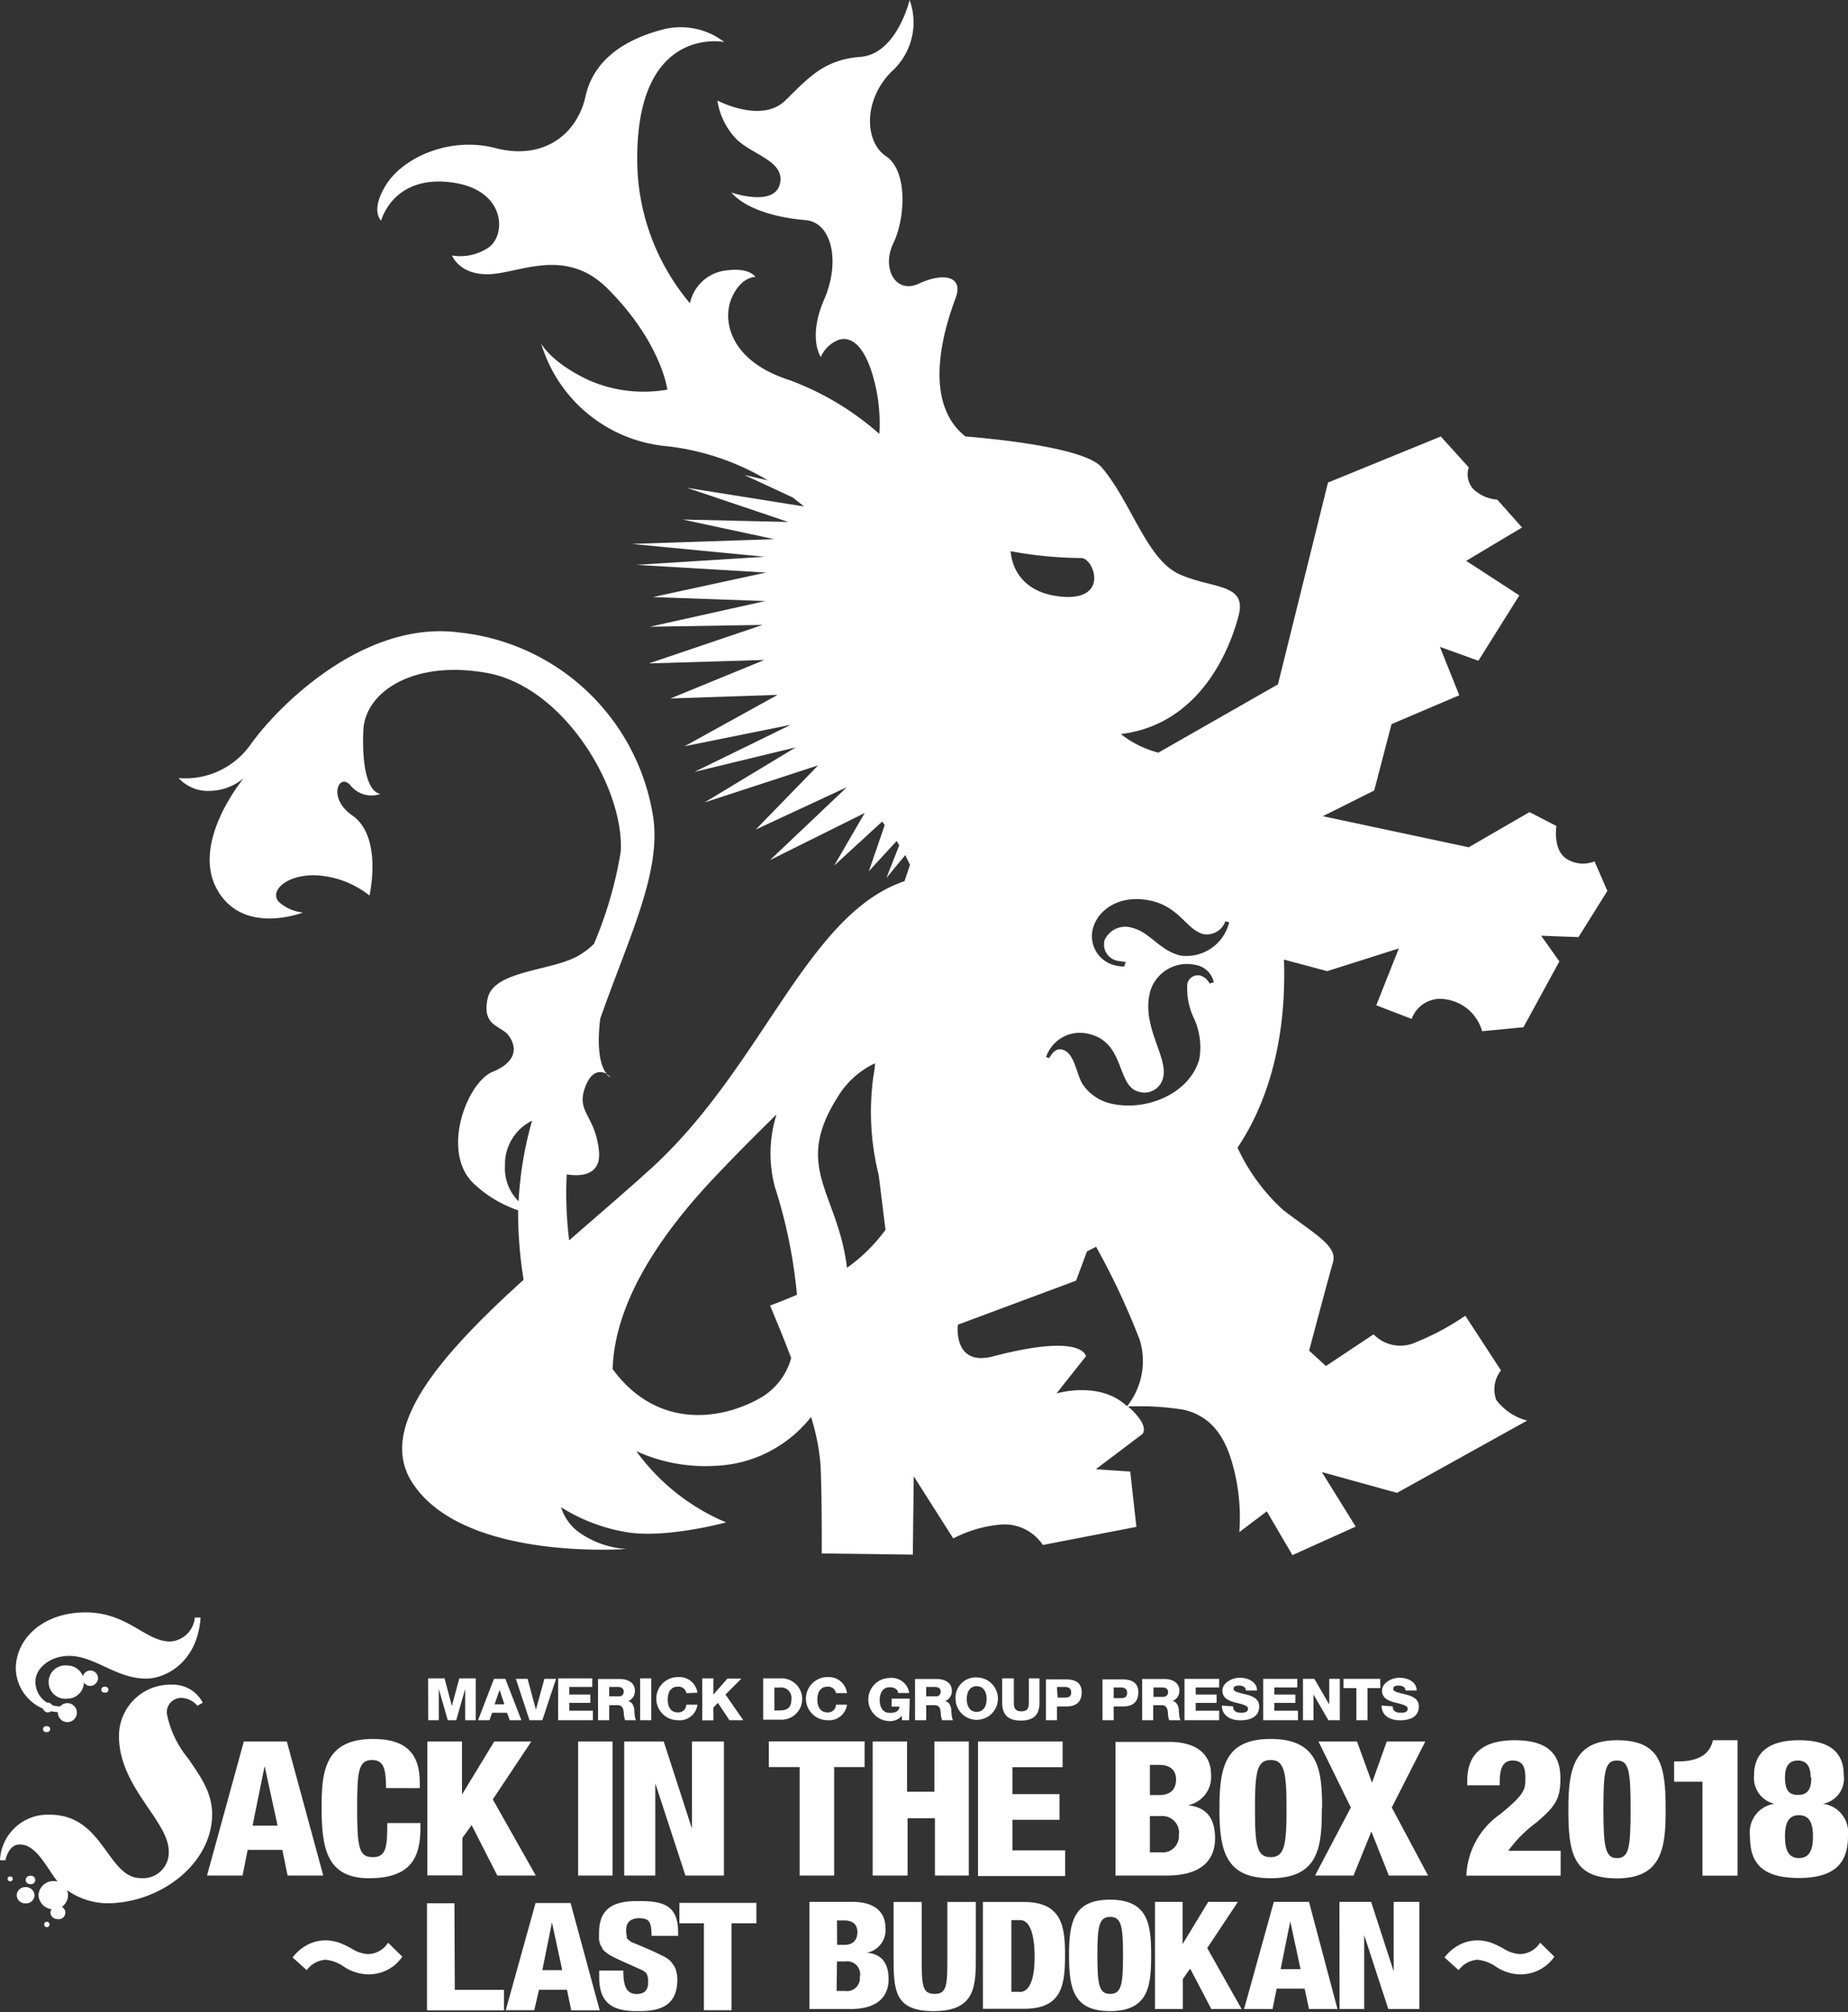 <svg xmlns="http://www.w3.org/2000/svg" viewBox="0 0 144 156.75"><rect x="0" y="0" width="144" height="156.75" fill="#333333" stroke="none"/><defs><style>.cls-1{fill:#fff;}</style></defs><title>f_logo</title><g id="レイヤー_2" data-name="レイヤー 2"><g id="footer"><g id="_グループ_" data-name="&lt;グループ&gt;"><g id="_グループ_2" data-name="&lt;グループ&gt;"><path id="_複合パス_" data-name="&lt;複合パス&gt;" class="cls-1" d="M125.25,69.4l-1-2.3a2.41,2.41,0,0,1-2.2-.21c-1.07-.72-.77-2.55-.77-2.55l-2.1-1.08L114.45,66l-11.37-2.42,4-2,1.35-5.17,5.28-2.25-1.51-3.77,3,1.08,3.19-5.09-4.14-2.69,4.35-2.6-1.93-2.17a3,3,0,0,1-1.88-.84,1.7,1.7,0,0,1-.34-1.67L112.27,34l-8.79,3.59-3.9,15.72-9.32,5.32a7.9,7.9,0,0,1-2.92-1.45c6.35-.77,8.59-6.93,9.18-9.25.64-2.49-2-2.05-4.58-3.18s-3.77-5.62-6.09-8.34C84.67,35,78.66,34.28,75.23,34c-3.69-2.9-1.3-9.33-.77-10.77.66-1.77-1-2-2.85-1.14s-2.93-1.22-2-3.14,1.15-5.63-.57-6.78-1.8-4.55.62-6.77A5.14,5.14,0,0,0,70.88,0s-1,4.21-3.83,4.43-4,1.58-5.86,3.4-5.29,0-5.29,0a5.51,5.51,0,0,0,1.4,2.92c1.24,1.32,3.91,1.76,3.47,3.58S57,15,57,15s1.2,1.75,5.79,2.15c2,.18,2.73,3.18,1.43,6.18s-.26,4.48-.26,4.48a2.48,2.48,0,0,1,1.35-1.32c1-.37,2.28.41,3,4a13.44,13.44,0,0,1,.21,3.31,22.1,22.1,0,0,0-7-4.19c-4.72-1.51-5.25-4.71-4.5-6.41s1.85-1.62,1.85-1.62-.43-.73-2.11-.53a3.26,3.26,0,0,0-3,2.57,17.42,17.42,0,0,1-4.09-10.42c-.39-11.36,6.76-9.93,6.76-9.93a5.56,5.56,0,0,0-4.67-1c-2.74.69-5.45,2.17-6.13,5.22s-3.35,5-7,4.05-7.24.78-8.53,2.83-.4,2.82-.4,2.82.89-3.5,5.34-3,4.43,4.18,3,5.11a3.92,3.92,0,0,1-2.82.6s.57,1.54,2.91,1.46,5.85-2.1,9.09,1C51.53,26.6,52,30.35,52,30.35a10.65,10.65,0,0,1-6.09-.72c-3-1.4-3.74-2.87-3.74-2.87a11.27,11.27,0,0,0,9.82,8,19.65,19.65,0,0,1,7.85,2.66L58,37l3.77,1.75c.3.24.6.47.87.7L53.54,38l7.88,2.66-8.22-.19L60.33,42l-11.09.37,10.36,1L49.6,44l10.09.6-8.81,1.91,8.76.31-9,2,8.78-.14-8.86,3,9-.27-7.32,3,8.35-.28-7.24,4,8.27-1.67-7.51,3.67L62,58.22,54.9,62.51l8.85-2.89-4.86,5,7.1-3.3L60,67l7.38-3.67L65,67.43,68.74,64l.2.27L67.7,67.87l2.17-2.36.2.34-1,2.54,1.47-1.78c.12.26.25.51.37.76l-.43,1.27c-7.7,2.61-11.1,14.68-20,22.61-2,1.81-4.11,3.6-6.13,5.37a29.87,29.87,0,0,1-.19-5.14c1,.17,2.71.14,2.51-1.83-.29-2.82-1.82-3-1.06-5,.52-1.36,1.25-1.21,1.67-1-.36-.42-.84-1.53-.51-4.29,2.18-6.23,4.8-11.42,4.12-15.76A17.09,17.09,0,0,0,35.8,49.27c-7.49-1-14.21,5.8-16.32,8.79a6.22,6.22,0,0,1-5.56,2.55,3.1,3.1,0,0,0,2.4,1,4.23,4.23,0,0,0,2.68-1s-4.12,4.93-2.11,8.63,6.72,1.84,6.72,1.84a3.24,3.24,0,0,1-1.73-.7c-1-.7.1-2.2,2.59-2.2a7.26,7.26,0,0,1,4.32,1.58s1.06-4.57-1.34-6.24c-2-1.38-1-3.44-.1-2.29a2.1,2.1,0,0,0,2.31.61s-1.54.1-1.35-4.92c.12-3.08,4-5.54,9.69-4.49,6,1.13,10.65,9,10.37,13.9a31,31,0,0,1-2.09,7.2,6.3,6.3,0,0,1-1.18.9c-2.1,1.23-6.62,1.14-7.1,3.34s1.06,2.11,1.64,2.9.76,2-1.25,2.82S34.26,89.82,37,92.28a9.52,9.52,0,0,0,3.37,2,33.52,33.52,0,0,0,.43,5.41c-6.62,6-11.4,11.55-8.69,15.78,3.94,6.17,16.7,5.19,16.7,5.19a7.11,7.11,0,0,1-3.46-1.14,3.81,3.81,0,0,1-1.63-2.11A13.83,13.83,0,0,0,49,119.38c3.07.44,7.58-.79,7.58-.79a16.57,16.57,0,0,1-7-5.55,12.87,12.87,0,0,0,6,1.15,10,10,0,0,0,7.62-3.81,17.19,17.19,0,0,1,.73,3.63c.13,2.48.1,7,.1,7l7.1.09L71.2,115l3.08,4.84A9.78,9.78,0,0,1,78,118.76a3.58,3.58,0,0,1,3.26,1.59l7.29-1.41-.48-4.31-2.68-.18L89,111.72s.7-.57-1.1-2.16a22.25,22.25,0,0,1,4.31.25c1.48.34,3,1.28,3.81,4.17a15.34,15.34,0,0,1,.55,5.37l2.14-1.62,2,3.41,4.93-2.22L103,114.67l5.86,1.62L119,110.66a4.41,4.41,0,0,1-2.41-1.61,2.39,2.39,0,0,1,.37-2.3l-2.78-4.26a19.88,19.88,0,0,1-3.81,2.05,2.9,2.9,0,0,1-3.34-.6l-3.71,2.47-1.31-1.2s1.49-5.61,1.86-6.89-1.48-2.21-3.9-4.08a15.16,15.16,0,0,1-3.54-4.84c1.74-2.58,3.87-7.27,3.62-14.65l3.37.9L109,73.88l-1.76,4.43L110,79.37a2.37,2.37,0,0,1,2.68-1.52,3.45,3.45,0,0,1,2.81,2.48l3.22-.31,2.8-5.13-1.42-2L123,73ZM40.41,93.58a3.63,3.63,0,0,1-1.06-2.79,3.78,3.78,0,0,1,2.11-3.49A28.08,28.08,0,0,0,40.41,93.58ZM60,101.7s.78,1.79,1.65,4.09a5.18,5.18,0,0,1-2.13,2.94c-2.82,1.76-8.13,2.89-11.78-2.08.11-3.94,2.23-9,8.23-15.25,1.56-1.64,3.08-3.16,4.54-4.59a10.11,10.11,0,0,0-.13,5.65,39,39,0,0,1,1.72,8.4C60.87,101.39,60,101.7,60,101.7Zm6-2.94c-.72-5.89-4.21-7.77-.76-13.25a6.71,6.71,0,0,1,2.94-2.68c0,.38-.09.76-.14,1.14a20.2,20.2,0,0,0,.43,7.56L69,95.8A13.21,13.21,0,0,1,66,98.76Zm21.81,10.77-.21-.18c-2.12-1.76-5.28-.8-5.28-.8l2.3-2.9s-.19-1.84-7.2,0c-3.2.85-2.78-2.46-2.78-2.46l9.21-3.43.85-2.28.71-.36a57.55,57.55,0,0,1,3.4,7.25A5.64,5.64,0,0,1,87.83,109.53ZM47.6,83.93a1.64,1.64,0,0,0-.35-.27A.88.88,0,0,0,47.6,83.93Zm40-8.64a2.73,2.73,0,0,1-.67-.08,2.34,2.34,0,0,1-1.77-2.88c.45-1.63,2.3-2.68,4.55-2.16s2.77,2.3,4.09,2.6a1.53,1.53,0,0,0,1.68-1l.3.07A3.43,3.43,0,0,1,92,74.44c-1.61-.37-2.42-1.84-3.76-2.16a1.77,1.77,0,0,0-2.16.93,1.29,1.29,0,0,0,1.11,1.65,3.6,3.6,0,0,0,.53.07Zm-6.09,7.06a2.78,2.78,0,0,1,3.33-1.81c2.88.67,2.13,4.09,3.92,4.51A1.49,1.49,0,0,0,90.62,84c.46-1.64-1.71-4-1-6.76a3,3,0,0,1,3.56-2.07,1.74,1.74,0,0,1,1.4,1.35l-.33.09a1.21,1.21,0,0,0-.73-.62.85.85,0,0,0-1,.63A5.37,5.37,0,0,0,93,79.25a5.37,5.37,0,0,1,.45,3.26c-.73,2.64-4.08,4.11-6.91,3.45a3.64,3.64,0,0,1-2.17-1.49c-.48-.7-.62-2.49-1.61-2.71-.43-.1-.74.18-1,.66ZM78.76,42.94a31.17,31.17,0,0,0,5.49.53c1,0,2.24,3.4-1.62,3S78.76,42.94,78.76,42.94Z"/></g></g><path id="_複合パス_2" data-name="&lt;複合パス&gt;" class="cls-1" d="M54.85,149.82H52.94v-1.59h6v1.59H57v6.77H54.85Z"/><path id="_複合パス_3" data-name="&lt;複合パス&gt;" class="cls-1" d="M65.22,149.6h.59c.78,0,1,.46,1,.9,0,.59-.31,1-1,1h-.58Zm-2.15,6.9h3.17c2.53,0,3-1.34,3-2.32,0-1.71-1-2-1.69-2.07v0A1.79,1.79,0,0,0,69,150.21c0-1.4-1-2.06-2.59-2.06H63.07Zm2.15-3.71h.68A1,1,0,0,1,67,154a1,1,0,0,1-1.16,1.09h-.65Z"/><path id="_複合パス_4" data-name="&lt;複合パス&gt;" class="cls-1" d="M85.51,152.32c0-2.29.13-3,1-3s1,.74,1,3-.13,3-1,3S85.51,154.61,85.51,152.32Zm4.19,0c0-2.31-.17-4.34-3.2-4.34-2.82,0-3.2,1.69-3.2,4.34s.38,4.34,3.2,4.34C89.53,156.66,89.7,154.64,89.7,152.32Z"/><path id="_複合パス_5" data-name="&lt;複合パス&gt;" class="cls-1" d="M90,148.15h2.15v3.29h0l2-3.29h2.31l-2.39,3.6,2.68,4.75H94.39l-1.65-3.15-.57.81v2.34H90Z"/><path id="_複合パス_6" data-name="&lt;複合パス&gt;" class="cls-1" d="M104.37,148.15h2.47l1.76,5.42h0v-5.42h2v8.35h-2.42l-1.88-5.76h0v5.76h-1.92Z"/><path id="_複合パス_7" data-name="&lt;複合パス&gt;" class="cls-1" d="M101.34,153.39H99.79l.75-3.72h0Zm-4.4,3.11h2.22l.32-1.59h2.18l.34,1.59h2.22L102,148.15H99.26Z"/><path class="cls-1" d="M69.63,148.16v4.16c0,2.66,0,4.38,3.21,4.34s3.2-2,3.2-4.34v-4.16H73.82v4.16c0,2.29,0,3-1,3s-1-.74-1-3v-4.16H69.63"/><path class="cls-1" d="M79.79,148.16h-3.2v8.32h1.85c.36,0,.8,0,1.35,0,3,0,3.19-1.9,3.2-4.15S82.75,148.16,79.79,148.16Zm-.33,7h-.65v-5.59h.68c.67,0,1.13.87,1.13,2.9C80.62,153.93,80.32,155.17,79.46,155.17Z"/><path class="cls-1" d="M83,152.31v0Z"/><path id="_複合パス_8" data-name="&lt;複合パス&gt;" class="cls-1" d="M43.81,153.47H42.26l.75-3.72h0Zm-4.4,3.12h2.22L42,155h2.18l.33,1.6h2.22l-2.27-8.36H41.73Z"/><path id="_複合パス_9" data-name="&lt;複合パス&gt;" class="cls-1" d="M35.44,155h3.83v1.6h-6v-8.34l2.14,0Z"/><path class="cls-1" d="M22.8,152.48a3.51,3.51,0,0,1,1.33-1.07,3.06,3.06,0,0,1,1.24-.26,3.39,3.39,0,0,1,1.21.24,7.14,7.14,0,0,1,.8.39,2.7,2.7,0,0,0,1.29.44,1.89,1.89,0,0,0,1.57-.89l1.11,1.09a3.13,3.13,0,0,1-1.46,1.16,3.29,3.29,0,0,1-1.21.22,3.57,3.57,0,0,1-1.88-.6,3,3,0,0,0-1.44-.54,2,2,0,0,0-1.46.81Z"/><path class="cls-1" d="M112.56,152.48a3.46,3.46,0,0,1,1.34-1.07,3,3,0,0,1,1.23-.26,3.39,3.39,0,0,1,1.21.24,7.14,7.14,0,0,1,.8.39,2.7,2.7,0,0,0,1.3.44,1.92,1.92,0,0,0,1.57-.89l1.11,1.09a3.2,3.2,0,0,1-1.47,1.16,3.29,3.29,0,0,1-1.21.22,3.52,3.52,0,0,1-1.87-.6,3.07,3.07,0,0,0-1.45-.54,2,2,0,0,0-1.46.81Z"/><path class="cls-1" d="M52.6,153.27c-.06-.1-.1-.17-.15-.24h0a2.8,2.8,0,0,0-.23-.29,2.28,2.28,0,0,0-.69-.43c-.58-.31-1.76-.8-2.27-1a1.23,1.23,0,0,1-.42-.35s0-.09,0-.13a2.68,2.68,0,0,1-.05-.41c0-.67.29-.94.92-1,.81,0,1.06.17,1.06,1.38h2.07v-.26c0-2-1-2.45-2.93-2.45H49.6c-1.83,0-2.92.61-2.92,2.47a2.65,2.65,0,0,0,0,.27,1.91,1.91,0,0,0,0,.28,1.67,1.67,0,0,0,.14.46l.11.16,0,.08h0l0,0,0,0,.15.16a0,0,0,0,0,0,0,1.93,1.93,0,0,0,.21.17,2.58,2.58,0,0,0,.46.28c.6.32,1.93.87,2.34,1.08a1.6,1.6,0,0,1,.26.19,1.11,1.11,0,0,1,.15.64c0,.24,0,.24,0,.24h0c-.06.51-.31.74-.87.76-.82,0-1.06-.61-1.06-1.83H46.69v.51c0,2,1,2.65,2.92,2.65h.25c1.84,0,2.92-.61,2.92-2.47A2.43,2.43,0,0,0,52.6,153.27Z"/><path id="_複合パス_10" data-name="&lt;複合パス&gt;" class="cls-1" d="M21.63,142.21H19.68l.94-4.64h0Zm-5.5,3.89H18.9l.4-2H22l.41,2h2.78l-2.84-10.44H19Z"/><path id="_複合パス_11" data-name="&lt;複合パス&gt;" class="cls-1" d="M30.08,139.29c0-1.52-.19-2.19-1.09-2.19-1.07,0-1.16.94-1.16,3.67,0,3.1.11,3.9,1.23,3.9s1.1-1,1.12-2.66h2.58v.37c0,2.25-.69,3.93-4,3.93s-3.7-2.35-3.7-5.5c0-2.67.17-5.35,4-5.35,2.36,0,3.65.94,3.65,3.39v.44Z"/><path id="_複合パス_12" data-name="&lt;複合パス&gt;" class="cls-1" d="M33.3,135.66H36v4.13h0l2.51-4.13H41.4l-3,4.51,3.35,5.93h-3l-2-3.93-.72,1v2.92H33.3Z"/><path id="_複合パス_13" data-name="&lt;複合パス&gt;" class="cls-1" d="M45.05,135.66h2.68V146.1H45.05Z"/><path id="_複合パス_14" data-name="&lt;複合パス&gt;" class="cls-1" d="M48.64,135.66h3.08l2.2,6.79h0v-6.79h2.49V146.1h-3l-2.35-7.19h0v7.19H48.64Z"/><path id="_複合パス_15" data-name="&lt;複合パス&gt;" class="cls-1" d="M62.31,137.65h-2.4v-2h7.46v2H65v8.45H62.31Z"/><path id="_複合パス_16" data-name="&lt;複合パス&gt;" class="cls-1" d="M68,135.66h2.68v3.91h2.13v-3.91h2.68V146.1H72.85v-4.46H70.72v4.46H68Z"/><path id="_複合パス_17" data-name="&lt;複合パス&gt;" class="cls-1" d="M76.21,135.66H82.8v2H78.89v2.1h3.67v2H78.89v2.38H83v2H76.21Z"/><path id="_複合パス_18" data-name="&lt;複合パス&gt;" class="cls-1" d="M89.6,137.48h.74c1,0,1.3.58,1.3,1.12,0,.75-.39,1.23-1.31,1.23H89.6Zm-2.68,8.62h4c3.17,0,3.76-1.66,3.76-2.89,0-2.14-1.25-2.47-2.1-2.59v0a2.24,2.24,0,0,0,1.79-2.35c0-1.74-1.29-2.58-3.24-2.58H86.92Zm2.68-4.63h.86a1.29,1.29,0,0,1,1.4,1.46,1.27,1.27,0,0,1-1.45,1.36H89.6Z"/><path id="_複合パス_19" data-name="&lt;複合パス&gt;" class="cls-1" d="M97.79,140.88c0-2.86.16-3.78,1.22-3.78s1.24.92,1.24,3.78-.16,3.79-1.24,3.79S97.79,143.75,97.79,140.88Zm5.23,0c0-2.89-.2-5.42-4-5.42-3.52,0-4,2.11-4,5.42s.48,5.43,4,5.43C102.82,146.31,103,143.78,103,140.88Z"/><path id="_複合パス_20" data-name="&lt;複合パス&gt;" class="cls-1" d="M105.26,140.8l-2.52-5.14h3l1.17,3.21h0l1.15-3.21h3l-2.61,5.14,2.83,5.3h-3.06l-1.36-3.43-1.39,3.43h-3Z"/><path id="_複合パス_21" data-name="&lt;複合パス&gt;" class="cls-1" d="M5.69,133.28a4,4,0,0,1-.94.1A3.49,3.49,0,0,1,1.23,130c0-2.38,2.15-4.4,5.44-4.4s4.66,2.27,6.59,2.27A2.05,2.05,0,0,0,15.18,126h.45c-.25,3.56-2.79,4.76-4.24,4.76-2.35,0-4-1.77-6-1.77-1.54,0-2.63,1-2.63,2a1.92,1.92,0,0,0,2.15,1.92,4.27,4.27,0,0,0,.75-.08ZM0,144.9a3.72,3.72,0,0,1,3.88-3.54c4.22,0,4.47,4.94,7.09,4.94a2,2,0,0,0,2.18-2.07c0-2.4-3.88-5-3.88-9a4,4,0,0,1,4.1-4,2.61,2.61,0,0,1,2.43,1.41l-.42.23a1.74,1.74,0,0,0-1.23-.61A1.13,1.13,0,0,0,13,133.48,7.84,7.84,0,0,0,14.68,137c.78,1.18,1.85,2.51,1.85,4.32,0,3.87-4.05,6.94-8.18,6.94a5.5,5.5,0,0,1-3.55-1.36c-.92-.82-1.79-3.22-3.24-3.22-.61,0-.95.48-1.14,1.23Z"/><path id="_パス_" data-name="&lt;パス&gt;" class="cls-1" d="M3,147.63a1.16,1.16,0,0,1,1.2-1.1,1.1,1.1,0,1,1,0,2.2A1.16,1.16,0,0,1,3,147.63Z"/><path id="_パス_2" data-name="&lt;パス&gt;" class="cls-1" d="M3.93,149a.53.53,0,0,1,.55-.51.51.51,0,1,1,0,1A.53.53,0,0,1,3.93,149Z"/><path id="_パス_3" data-name="&lt;パス&gt;" class="cls-1" d="M1.3,147.63A.67.67,0,0,1,2,147a.67.67,0,0,1,.69.64.66.66,0,0,1-.69.63A.66.66,0,0,1,1.3,147.63Z"/><path id="_パス_4" data-name="&lt;パス&gt;" class="cls-1" d="M3.44,149.91a.21.21,0,0,1,.42,0,.21.21,0,0,1-.42,0Z"/><path id="_パス_5" data-name="&lt;パス&gt;" class="cls-1" d="M.59,146.36a.19.19,0,0,1,.2-.19.2.2,0,0,1,.21.19.2.2,0,0,1-.21.19A.2.2,0,0,1,.59,146.36Z"/><path id="_パス_6" data-name="&lt;パス&gt;" class="cls-1" d="M2,146.44a.34.34,0,0,1,.36-.32.33.33,0,1,1,0,.65A.34.34,0,0,1,2,146.44Z"/><path id="_パス_7" data-name="&lt;パス&gt;" class="cls-1" d="M5.25,132.32a1.3,1.3,0,1,1,0-2.58,1.29,1.29,0,1,1,0,2.58Z"/><path id="_パス_8" data-name="&lt;パス&gt;" class="cls-1" d="M7,131.33a.6.6,0,1,1,.64-.6A.63.63,0,0,1,7,131.33Z"/><path id="_パス_9" data-name="&lt;パス&gt;" class="cls-1" d="M5.25,134.15a.74.74,0,1,1,0-1.48.74.74,0,1,1,0,1.48Z"/><path id="_パス_10" data-name="&lt;パス&gt;" class="cls-1" d="M8.17,131.85a.23.23,0,1,1,0-.45.23.23,0,1,1,0,.45Z"/><path id="_パス_11" data-name="&lt;パス&gt;" class="cls-1" d="M3.63,134.92a.23.23,0,1,1,0-.45.23.23,0,1,1,0,.45Z"/><path id="_パス_12" data-name="&lt;パス&gt;" class="cls-1" d="M3.73,133.39a.38.38,0,1,1,0-.76.38.38,0,1,1,0,.76Z"/><g id="_グループ_3" data-name="&lt;グループ&gt;"><path id="_複合パス_22" data-name="&lt;複合パス&gt;" class="cls-1" d="M114.33,139.07v-.34c0-2.12,1.23-3.17,3.7-3.17,2.8,0,3.56,1.29,3.56,2.95s-.39,2.17-1.82,3.42a10.13,10.13,0,0,0-2.24,2.24h4.08v1.94h-7.35a6.12,6.12,0,0,1,2.6-4.76c2-1.61,2-2,2-2.83s-.18-1.38-1-1.38c-1,0-1,1.13-1,1.93Z"/><path id="_複合パス_23" data-name="&lt;複合パス&gt;" class="cls-1" d="M126,146.32c-3.45,0-3.79-2-3.79-5.38,0-3,.36-5.38,3.79-5.38s3.79,2,3.79,5.38C129.81,144,129.47,146.32,126,146.32Zm0-1.58c.93,0,1.06-.81,1.06-3.79s-.13-3.81-1.06-3.81-1.06.8-1.06,3.81S125.11,144.74,126,144.74Z"/><path id="_複合パス_24" data-name="&lt;複合パス&gt;" class="cls-1" d="M132.66,138.79h-2.21v-1.58h.34c2.06,0,2.55-1,2.68-1.65h1.92v10.55h-2.73Z"/></g><path class="cls-1" d="M143.67,138.28a2,2,0,0,1-1.62,2.23v0A2.25,2.25,0,0,1,144,143c0,1.78-.68,3.29-3.82,3.29s-3.82-1.4-3.82-3.29a2.24,2.24,0,0,1,1.9-2.49v0a2.07,2.07,0,0,1-1.58-2.23c0-1.59.95-2.72,3.5-2.72S143.67,136.63,143.67,138.28Zm-4.58,4.78c0,.93.21,1.68,1.09,1.68s1.09-.75,1.09-1.68-.21-1.66-1.09-1.66S139.09,142.12,139.09,143.06Zm2-4.6c0-.73-.23-1.32-1-1.32s-1,.59-1,1.32c0,1,.32,1.36,1,1.36S141.14,139.49,141.14,138.46Z"/><path id="_複合パス_25" data-name="&lt;複合パス&gt;" class="cls-1" d="M33.36,130.74h1.28l.57,2.15h0l.58-2.15h1.28V134h-.82v-2.44h0l-.7,2.44h-.66l-.7-2.44h0V134h-.82Z"/><path id="_複合パス_26" data-name="&lt;複合パス&gt;" class="cls-1" d="M38.93,131.63h0l.37,1.13h-.76ZM37.25,134h.89l.21-.58h1.16l.21.58h.91l-1.25-3.22h-.89Z"/><path id="_複合パス_27" data-name="&lt;複合パス&gt;" class="cls-1" d="M42.26,134h-1l-1.06-3.22h.91l.65,2.4h0l.66-2.4h.91Z"/><path id="_複合パス_28" data-name="&lt;複合パス&gt;" class="cls-1" d="M43.49,130.74h2.66v.67H44.36V132H46v.65H44.36v.61H46.2V134H43.49Z"/><path id="_複合パス_29" data-name="&lt;複合パス&gt;" class="cls-1" d="M47.47,131.41h.69c.24,0,.44.11.44.35a.35.35,0,0,1-.4.38h-.73ZM46.6,134h.87v-1.17h.66c.4,0,.46.33.48.66a1.64,1.64,0,0,0,.1.51h.86c-.11-.11-.13-.59-.14-.72,0-.31-.13-.69-.48-.77h0a.83.83,0,0,0,.52-.81c0-.65-.58-.91-1.17-.91H46.6Z"/><path id="_複合パス_30" data-name="&lt;複合パス&gt;" class="cls-1" d="M49.88,130.74h.87V134h-.87Z"/><path id="_複合パス_31" data-name="&lt;複合パス&gt;" class="cls-1" d="M53.48,131.89a.61.61,0,0,0-.68-.5c-.56,0-.77.48-.77,1s.21,1,.77,1a.62.62,0,0,0,.68-.6h.87A1.4,1.4,0,0,1,52.82,134a1.68,1.68,0,0,1,0-3.36,1.43,1.43,0,0,1,1.53,1.22Z"/><path id="_複合パス_32" data-name="&lt;複合パス&gt;" class="cls-1" d="M54.72,130.74h.87V132l1.09-1.24h1.09L56.53,132l1.39,2H56.84l-.9-1.35-.35.36v1h-.87Z"/><path id="_複合パス_33" data-name="&lt;複合パス&gt;" class="cls-1" d="M60.34,131.46h.41a.8.8,0,0,1,.92.87c0,.65-.26.9-.92.91h-.41Zm-.87,2.5H60.9a1.61,1.61,0,1,0,0-3.22H59.47Z"/><path id="_複合パス_34" data-name="&lt;複合パス&gt;" class="cls-1" d="M65.14,131.89a.61.61,0,0,0-.67-.5c-.57,0-.78.48-.78,1s.21,1,.78,1a.61.61,0,0,0,.67-.6H66A1.4,1.4,0,0,1,64.48,134a1.68,1.68,0,0,1,0-3.36A1.43,1.43,0,0,1,66,131.89Z"/><path id="_複合パス_35" data-name="&lt;複合パス&gt;" class="cls-1" d="M70.84,134h-.56l0-.35a1.18,1.18,0,0,1-.94.42,1.68,1.68,0,0,1,0-3.36,1.38,1.38,0,0,1,1.51,1.17h-.87c0-.28-.3-.45-.65-.45-.56,0-.78.48-.78,1s.22,1,.78,1,.72-.19.76-.49h-.61v-.62h1.41Z"/><path id="_複合パス_36" data-name="&lt;複合パス&gt;" class="cls-1" d="M72.17,131.41h.69c.24,0,.44.11.44.35a.35.35,0,0,1-.4.38h-.73ZM71.3,134h.87v-1.17h.66c.41,0,.46.33.48.66a1.64,1.64,0,0,0,.1.51h.86c-.11-.11-.13-.59-.14-.72,0-.31-.13-.69-.48-.77h0a.83.83,0,0,0,.52-.81c0-.65-.58-.91-1.17-.91H71.3Z"/><path id="_複合パス_37" data-name="&lt;複合パス&gt;" class="cls-1" d="M75.33,132.35c0-.48.21-1,.77-1s.78.48.78,1-.22,1-.78,1S75.33,132.83,75.33,132.35Zm-.87,0a1.65,1.65,0,1,0,1.64-1.68A1.57,1.57,0,0,0,74.46,132.35Z"/><path id="_複合パス_38" data-name="&lt;複合パス&gt;" class="cls-1" d="M81,132.63c0,.94-.44,1.4-1.45,1.4s-1.46-.46-1.46-1.4v-1.89H79v1.94c0,.42.16.63.59.63s.58-.21.58-.63v-1.94H81Z"/><path id="_複合パス_39" data-name="&lt;複合パス&gt;" class="cls-1" d="M82.36,131.41H83c.27,0,.47.12.47.43s-.2.4-.47.4h-.59ZM81.5,134h.86v-1.07h.72c.73,0,1.21-.31,1.21-1.11s-.59-1-1.21-1H81.5Z"/><path class="cls-1" d="M86.78,131.45h.58c.27,0,.47.12.47.43s-.2.4-.47.4h-.58ZM85.91,134h.87v-1.07h.71c.74,0,1.21-.31,1.21-1.11s-.59-1-1.21-1H85.91Z"/><path class="cls-1" d="M89.88,131.45h.7c.24,0,.44.11.44.35s-.14.38-.41.38h-.73ZM89,134h.86v-1.17h.66c.41,0,.47.33.49.66a1.4,1.4,0,0,0,.1.51H92c-.12-.12-.13-.59-.14-.73,0-.3-.13-.69-.49-.77h0a.83.83,0,0,0,.53-.8c0-.65-.58-.91-1.17-.91H89Z"/><path class="cls-1" d="M92.3,130.78H95v.67H93.17V132H94.8v.65H93.17v.61H95V134H92.3Z"/><path class="cls-1" d="M96.08,132.92c0,.38.27.5.63.5s.54-.09.54-.33-.48-.34-1-.47-1-.34-1-.93.74-1,1.36-1,1.34.31,1.34,1h-.87c0-.29-.27-.39-.54-.39s-.42.07-.42.28.48.29,1,.42,1,.35,1,.93c0,.82-.72,1.08-1.46,1.08s-1.44-.33-1.45-1.15Z"/><path class="cls-1" d="M98.43,130.78h2.66v.67H99.3V132h1.64v.65H99.3v.61h1.84V134H98.43Z"/><path class="cls-1" d="M101.53,130.78h.89l1.16,2h0v-2h.82V134h-.89l-1.16-2h0v2h-.82Z"/><path class="cls-1" d="M107.56,131.5h-1V134h-.87v-2.5h-1v-.72h2.86Z"/><path class="cls-1" d="M108.52,132.92c0,.38.27.5.64.5s.53-.09.53-.33-.48-.34-1-.47-1-.34-1-.93.74-1,1.36-1,1.34.31,1.34,1h-.87c0-.29-.27-.39-.54-.39s-.42.07-.42.28.48.29,1,.42,1,.35,1,.93c0,.82-.72,1.08-1.46,1.08s-1.44-.33-1.45-1.15Z"/></g></g></svg>